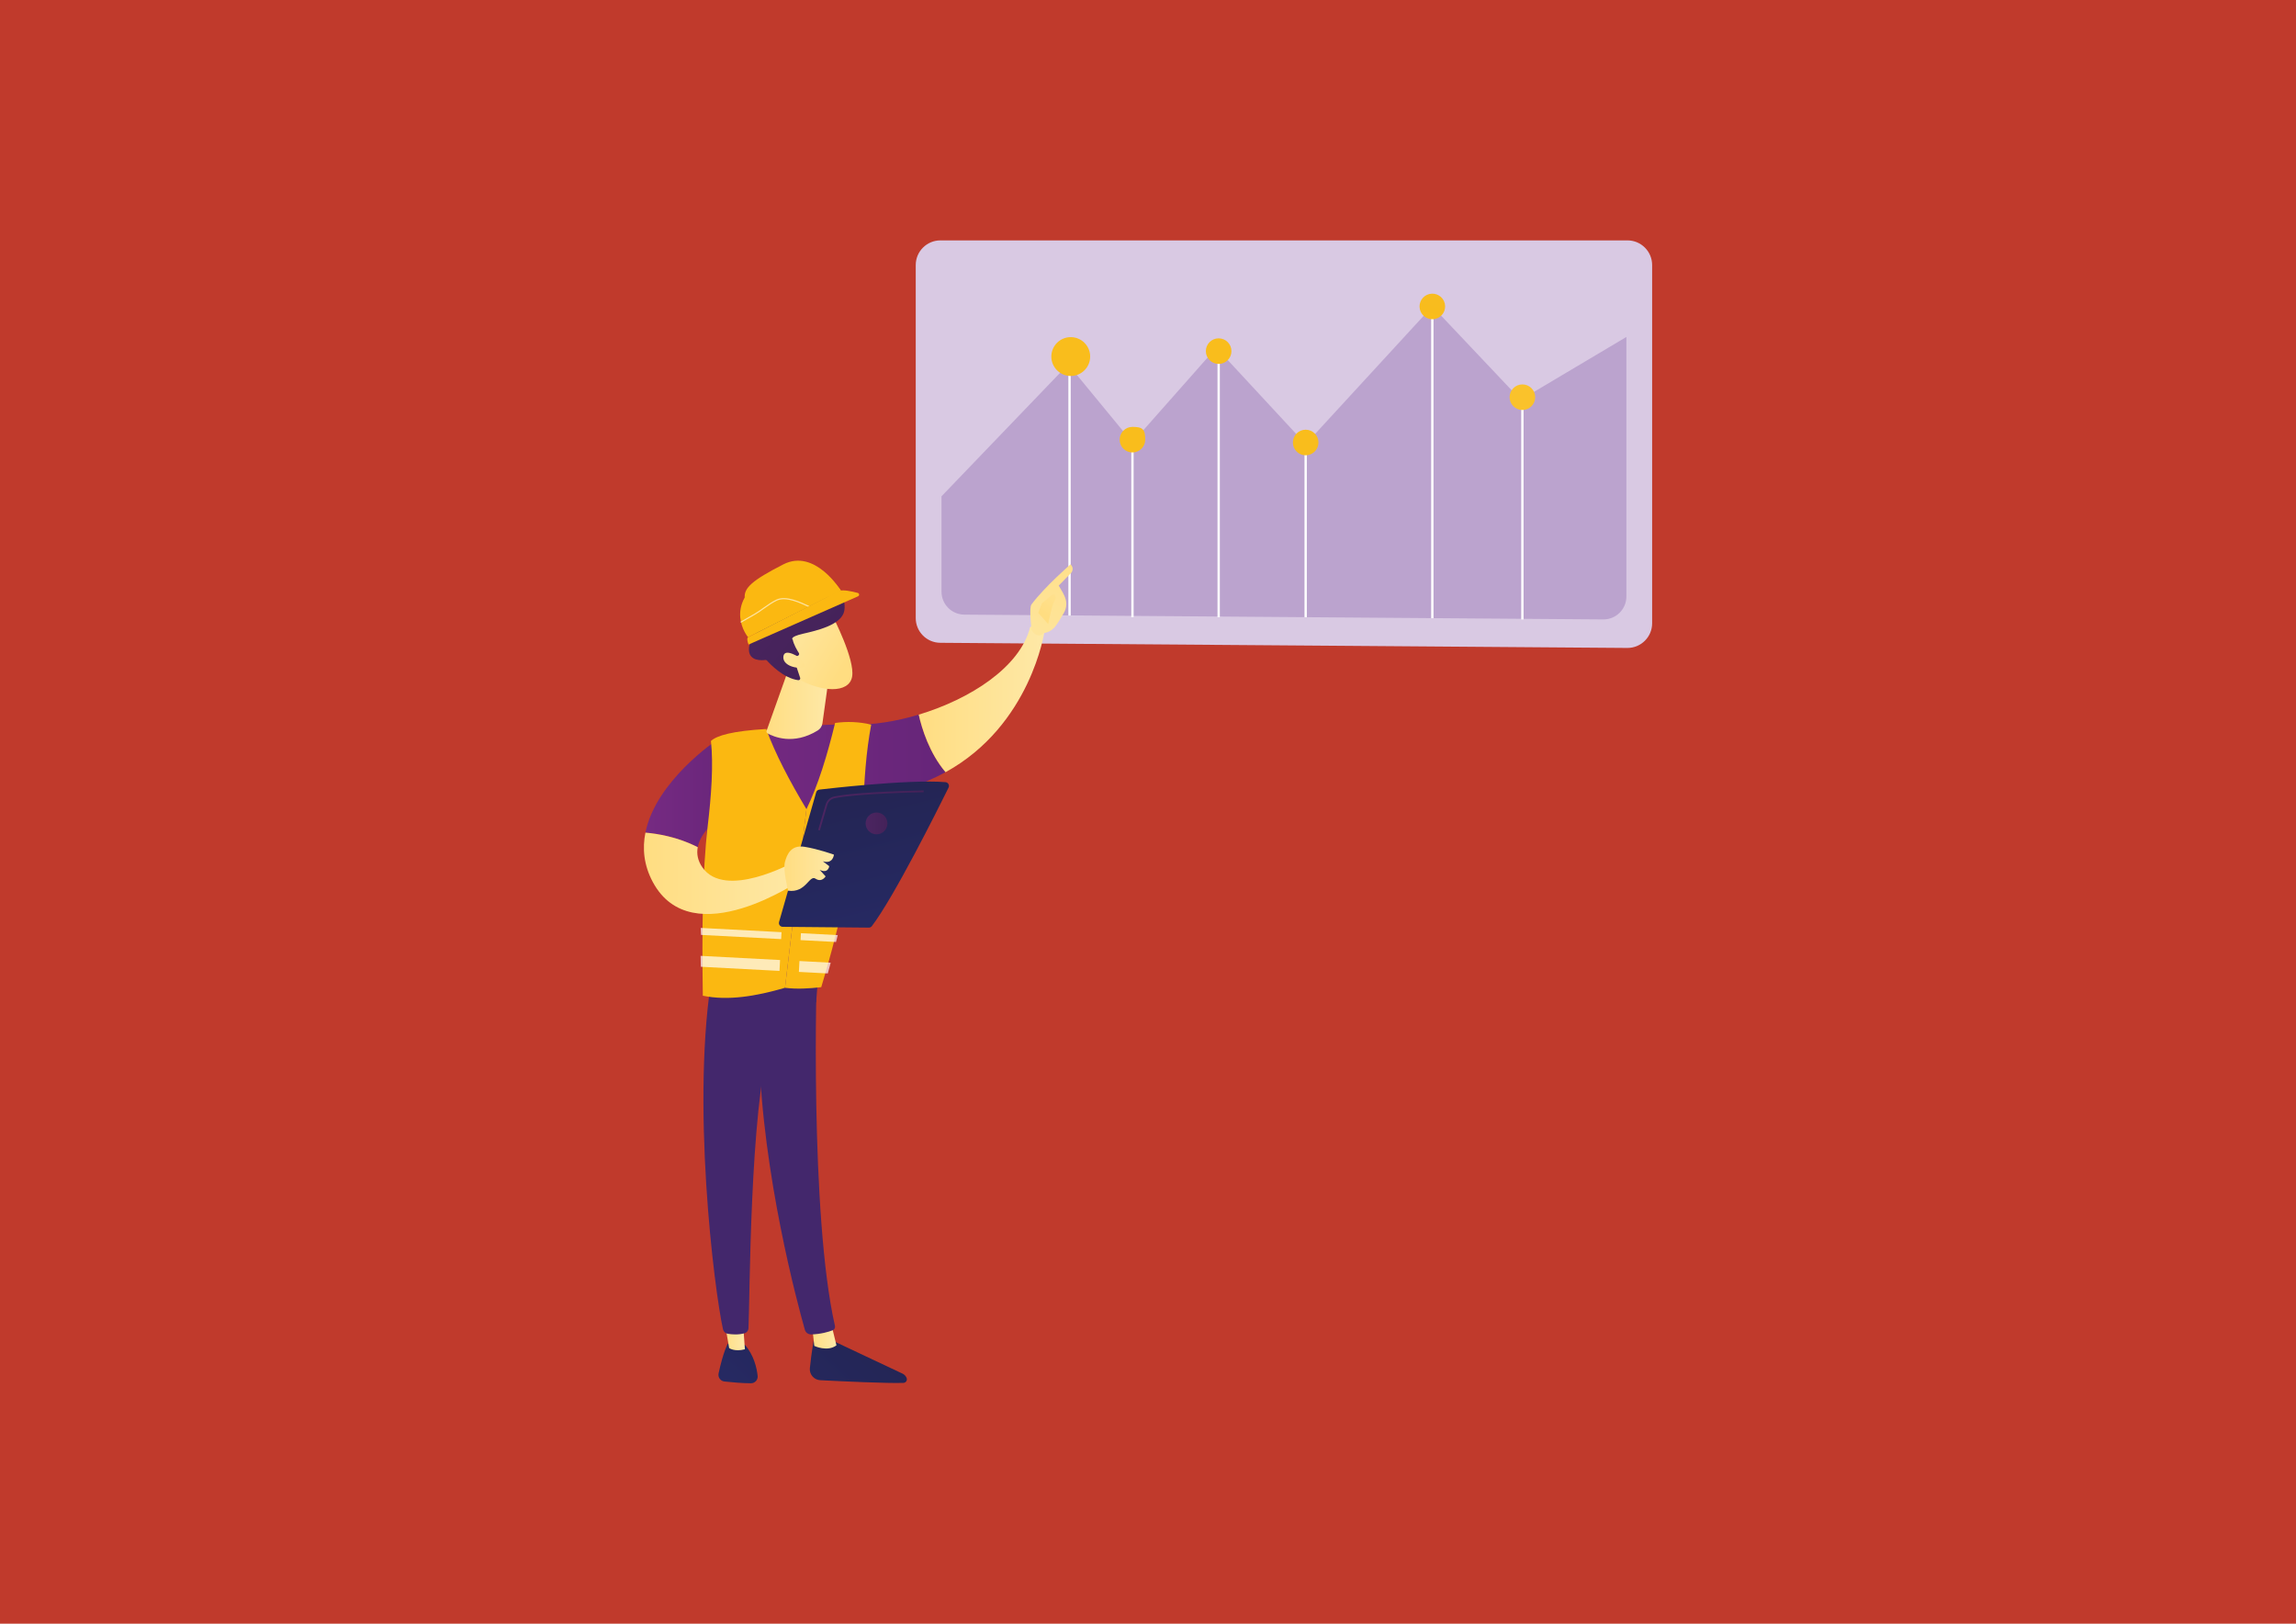 <?xml version="1.0" encoding="UTF-8"?><svg id="a" xmlns="http://www.w3.org/2000/svg" xmlns:xlink="http://www.w3.org/1999/xlink" viewBox="0 0 841.89 595.28"><defs><style>.ag{fill:url(#v);}.ag,.ah,.ai,.aj,.ak,.al,.am,.an,.ao,.ap,.aq,.ar,.as,.at,.au,.av,.aw,.ax,.ay,.az,.ba,.bb,.bc,.bd,.be,.bf,.bg,.bh,.bi,.bj,.bk,.bl,.bm,.bn,.bo,.bp,.bq{stroke-width:0px;}.ah{fill:url(#w);}.ai{fill:url(#c);}.aj{fill:url(#s);}.ak{fill:url(#y);}.al{fill:url(#ad);}.am{fill:url(#e);}.an{fill:url(#g);}.ao{fill:url(#i);}.ap{fill:url(#l);}.aq{fill:url(#b);}.ar{fill:#c03a2c;}.as{fill:url(#q);}.at{fill:url(#t);}.au{fill:url(#u);}.av{fill:#bba3ce;}.aw{fill:url(#n);}.ax{fill:url(#z);}.ay{fill:url(#h);}.az,.bb,.bf{fill:#fff;}.ba{fill:url(#j);}.bb{opacity:.6;}.bc{fill:url(#d);}.bd{fill:url(#af);}.be{fill:url(#f);}.bf{opacity:.7;}.bg{fill:url(#m);}.bh{fill:#d9c9e3;}.bi{fill:url(#ab);}.bj{fill:url(#r);}.bk{fill:url(#ae);}.bl{fill:url(#aa);}.bm{fill:url(#k);}.bn{fill:url(#p);}.bo{fill:url(#ac);}.bp{fill:url(#x);}.bq{fill:url(#o);}</style><linearGradient id="b" x1="403.9" y1="89.95" x2="421.38" y2="26.73" gradientUnits="userSpaceOnUse"><stop offset="0" stop-color="#f9bd1c"/><stop offset="1" stop-color="#f5b925"/></linearGradient><linearGradient id="c" x1="432.74" y1="97.93" x2="450.23" y2="34.71" xlink:href="#b"/><linearGradient id="d" x1="453.77" y1="103.75" x2="471.25" y2="40.52" xlink:href="#b"/><linearGradient id="e" x1="492.01" y1="114.32" x2="509.5" y2="51.1" xlink:href="#b"/><linearGradient id="f" x1="522.33" y1="122.71" x2="539.82" y2="59.49" gradientTransform="translate(39.86 -117.66) rotate(13.28)" xlink:href="#b"/><linearGradient id="g" x1="622.65" y1="2.96" x2="584.98" y2="86.37" gradientUnits="userSpaceOnUse"><stop offset="0" stop-color="#f6a216"/><stop offset="1" stop-color="#fac22b"/></linearGradient><linearGradient id="h" x1="16032.67" y1="396.62" x2="15931.67" y2="506.48" gradientTransform="translate(-15698.26 -66.98) rotate(.54)" gradientUnits="userSpaceOnUse"><stop offset="0" stop-color="#232451"/><stop offset="1" stop-color="#2a307b"/></linearGradient><linearGradient id="i" x1="15999.88" y1="404.78" x2="16008.86" y2="404.78" gradientTransform="translate(-15698.26 -66.98) rotate(.54)" gradientUnits="userSpaceOnUse"><stop offset="0" stop-color="#ffdd81"/><stop offset="1" stop-color="#fee8a6"/></linearGradient><linearGradient id="j" x1="11599.43" y1="5398.05" x2="11680.58" y2="5304.56" gradientTransform="translate(-15698.26 -66.98) rotate(.54)" gradientUnits="userSpaceOnUse"><stop offset="0" stop-color="#46276e"/><stop offset="1" stop-color="#43276c"/></linearGradient><linearGradient id="k" x1="16010.01" y1="375.78" x2="15909" y2="485.65" xlink:href="#h"/><linearGradient id="l" x1="15967.55" y1="404.32" x2="15975.3" y2="404.32" xlink:href="#i"/><linearGradient id="m" x1="11586.09" y1="5386.47" x2="11667.24" y2="5292.98" xlink:href="#j"/><linearGradient id="n" x1="258.8" y1="311.92" x2="346.71" y2="311.92" gradientUnits="userSpaceOnUse"><stop offset="0" stop-color="#762a82"/><stop offset="1" stop-color="#662579"/></linearGradient><linearGradient id="o" x1="16036.81" y1="170.72" x2="16082.65" y2="170.72" xlink:href="#i"/><linearGradient id="p" x1="-4915.3" y1="99.31" x2="-4884.54" y2="169.29" gradientTransform="translate(-4513.54 40.21) rotate(-179.46) scale(1 -1)" xlink:href="#i"/><linearGradient id="q" x1="16082.43" y1="139.73" x2="16095.26" y2="120" xlink:href="#i"/><linearGradient id="r" x1="236.65" y1="290.99" x2="271.63" y2="290.99" xlink:href="#n"/><linearGradient id="s" x1="7403.23" y1="460.42" x2="7396.53" y2="487.81" gradientTransform="translate(7682.98 201.63) rotate(-177) scale(1 -1)" gradientUnits="userSpaceOnUse"><stop offset="0" stop-color="#fbb811"/><stop offset="1" stop-color="#fbb811"/></linearGradient><linearGradient id="t" x1="6528.53" y1="74.98" x2="6497.93" y2="111.7" gradientTransform="translate(6496.53 139.35) rotate(-177) scale(1 -1)" xlink:href="#s"/><linearGradient id="u" x1="15936.51" y1="235.64" x2="15994.52" y2="235.64" xlink:href="#i"/><linearGradient id="v" x1="15981.05" y1="173.63" x2="16003.99" y2="173.63" xlink:href="#i"/><linearGradient id="w" x1="5526.82" y1="6940.33" x2="5518.25" y2="6912.06" gradientTransform="translate(-8420.44 -1336) rotate(-41.21)" xlink:href="#i"/><linearGradient id="x" x1="5519.08" y1="6891.08" x2="5526.25" y2="6931.97" gradientTransform="translate(-8420.44 -1336) rotate(-41.21)" gradientUnits="userSpaceOnUse"><stop offset="0" stop-color="#4c2561"/><stop offset="1" stop-color="#442259"/></linearGradient><linearGradient id="y" x1="5518.05" y1="6940.19" x2="5510.34" y2="6914.76" gradientTransform="translate(-8420.44 -1336) rotate(-41.21)" xlink:href="#i"/><linearGradient id="z" x1="15710.36" y1="283.2" x2="15742.37" y2="416.56" gradientTransform="translate(-15400.79)" xlink:href="#h"/><linearGradient id="aa" x1="15688.43" y1="318.48" x2="15706.56" y2="318.48" gradientTransform="translate(-15400.79)" xlink:href="#i"/><linearGradient id="ab" x1="317.4" y1="301.88" x2="325.39" y2="301.88" gradientTransform="matrix(1,0,0,1,0,0)" xlink:href="#x"/><linearGradient id="ac" x1="299.99" y1="297.13" x2="338.7" y2="297.13" gradientTransform="matrix(1,0,0,1,0,0)" xlink:href="#x"/><linearGradient id="ad" x1="271.4" y1="220.5" x2="308.31" y2="220.5" gradientTransform="matrix(1,0,0,1,0,0)" xlink:href="#s"/><linearGradient id="ae" x1="273.05" y1="212.31" x2="308.31" y2="212.31" gradientTransform="matrix(1,0,0,1,0,0)" xlink:href="#s"/><linearGradient id="af" x1="274.03" y1="226.38" x2="315.02" y2="226.38" gradientTransform="matrix(1,0,0,1,0,0)" xlink:href="#s"/></defs><rect class="ar" x="0" y="0" width="841.89" height="595.28"/><path class="bh" d="M596.68,237.55l-251.92-1.89c-4.97-.04-8.98-4.08-8.98-9.05V97.18c0-5,4.05-9.05,9.05-9.05h251.92c5,0,9.05,4.05,9.05,9.05v131.32c0,5.02-4.09,9.08-9.11,9.05Z"/><path class="av" d="M557.6,146.57l-32.39-34.25-46.45,50.52-32.77-35.36-30.74,34.75-23.57-28.64-46.45,48.36v34.97c0,4.62,3.73,8.38,8.35,8.41l234.3,1.76c4.67.04,8.48-3.74,8.48-8.41v-95.15l-38.75,23.03Z"/><rect class="az" x="557.8" y="145.62" width=".85" height="81.48"/><rect class="az" x="524.78" y="112.33" width=".85" height="114.31"/><rect class="az" x="478.33" y="162.23" width=".85" height="64.06"/><rect class="az" x="446.43" y="128.73" width=".85" height="97.55"/><rect class="az" x="414.82" y="161.19" width=".85" height="65.09"/><rect class="az" x="391.75" y="131.16" width=".85" height="94.5"/><path class="aq" d="M399.74,130.72c0,3.93-3.19,7.12-7.12,7.12s-7.12-3.19-7.12-7.12,3.19-7.12,7.12-7.12,7.12,3.19,7.12,7.12Z"/><path class="ai" d="M419.93,161.19c0,2.59-2.1,4.69-4.69,4.69s-4.69-2.1-4.69-4.69,2.1-4.69,4.69-4.69c3.79,0,4.69.9,4.69,4.69Z"/><path class="bc" d="M451.54,128.73c0,2.59-2.1,4.69-4.69,4.69s-4.69-2.1-4.69-4.69,2.1-4.69,4.69-4.69,4.69,2.1,4.69,4.69Z"/><path class="am" d="M483.45,162.23c0,2.59-2.1,4.69-4.69,4.69s-4.69-2.1-4.69-4.69,2.1-4.69,4.69-4.69,4.69,2.1,4.69,4.69Z"/><circle class="be" cx="525.21" cy="112.33" r="4.69" transform="translate(-11.76 123.67) rotate(-13.28)"/><circle class="an" cx="558.23" cy="145.62" r="4.69"/><path class="ay" d="M298.63,489.83s-1.1,5.91-1.67,11.77c-.22,2.29,1.52,4.29,3.82,4.41,7.8.4,24.5,1.19,30.49.98.9-.03,1.5-.95,1.17-1.79h0c-.27-.7-.81-1.28-1.49-1.6l-27.46-12.94-4.86-.83Z"/><path class="ao" d="M297.81,486.34l.77,7.09s4.81,2.3,8.13-.21l-1.93-7.91-6.98,1.03Z"/><path class="ba" d="M299.71,353.18c-.38,1.85-2.83,92.29,6.45,132.92.15.66-.19,1.34-.82,1.59-1.49.59-4.4,1.44-7.89,1.53-1.08.03-2.04-.68-2.33-1.72-2.67-9.43-15.47-56.68-16.77-101.71-1.45-50.32.02-1.71.02-1.71l1.43-31.08,19.92.19Z"/><path class="bm" d="M266.87,492.61s-1.69,2.97-3.38,10.9c-.3,1.43.68,2.81,2.14,2.97,2.58.28,6.54.64,9.72.65,1.47,0,2.62-1.26,2.46-2.72-.32-2.9-1.38-7.67-4.73-11.41l-6.21-.4Z"/><path class="ap" d="M265.5,483.49l1.86,10.73s1.93,1.46,5.78.45l-.83-11.53-6.81.35Z"/><path class="bg" d="M261.41,355.59c-8.36,47.65.59,117.97,3.7,131.75.19.84.86,1.49,1.72,1.64,1.45.25,3.83.47,6.19-.19.81-.23,1.39-.95,1.43-1.8.54-11.11.41-79.34,8.03-106.24.39-1.36,1.23-2.55,2.39-3.36l14.4-10.03,1.25-16.42-39.12,4.63Z"/><path class="aw" d="M312.66,265.64c-23.7-.62-49.91,5.75-49.91,5.75-7.46,41.15-2.08,88.75-2.08,88.75,18.3,4.99,39.07-2.57,39.07-2.57,3.21-17.2,17.9-65.55,17.9-65.55,11.59-1.33,21.16-4.58,29.06-8.92-5.93-7-8.67-15.87-9.84-21.1-8.4,2.52-16.9,3.83-24.2,3.64Z"/><path class="bq" d="M383,231.4c-2.3-2.83-5.26-1.53-5.26-1.53-3.63,14.7-22.03,26.47-40.87,32.13,1.18,5.24,3.92,14.1,9.84,21.1,31.35-17.23,36.29-51.7,36.29-51.7Z"/><path class="bn" d="M382.43,232.11c.24.78-2.6,1.93-4.23-1.25-.04-1.52-.9-8.03.01-9.26,4.89-6.54,14.34-14.71,14.34-14.71,1.57,1.58.25,3.1.25,3.1l-4.59,4.69c.93,1.73,2.08,3.19,2.6,5.27.4,1.58.13,3.26-.68,4.68-.81,1.43-1.92,3.29-2.96,4.74-1.97,2.75-4.75,2.74-4.75,2.74Z"/><path class="as" d="M386.2,217.73l-4.17,3.47-1.33,3.48,3.65,4.13s1.31-6.92,2.24-8.41c.94-1.49.47-2.22-.39-2.67Z"/><path class="bj" d="M271.63,294.42l-8.87-23.03s-22.28,14.83-26.1,33.86c4.18.35,11.78,1.51,19.19,5.34,1.72-8.99,15.78-16.17,15.78-16.17Z"/><path class="aj" d="M280.95,267.26c3.34,9.14,8.58,19.08,14.76,29.4l-7.87,65.48c-10.64,3.1-20.89,4.82-30.13,2.9-.35-23.55-.15-45.41,1.76-61.95,1.35-11.3,2.17-22.7,1.22-31.44,2.17-2.03,8.01-3.67,20.27-4.39Z"/><path class="at" d="M306.21,265.05c-2.81,11.63-6.22,22.81-10.51,31.62l-7.87,65.48c4.47.53,8.89.27,13.3-.24,5.37-17.43,10.45-39.81,15.42-63.94.2-11.43,1.08-22.66,2.9-32.33-4.57-1.05-8.97-1.2-13.24-.59Z"/><polygon class="bf" points="257.04 342.75 286.43 344.29 286.57 341.75 256.93 340.19 257.04 342.75"/><polygon class="bf" points="256.97 354.43 285.82 355.95 286.03 351.96 256.9 350.43 256.97 354.43"/><polygon class="bf" points="293.54 344.66 306.55 345.35 307.18 342.83 293.68 342.12 293.54 344.66"/><polygon class="bf" points="292.93 356.32 303.54 356.88 304.6 352.94 293.14 352.33 292.93 356.32"/><path class="au" d="M290.77,316.2s-24.99,13.81-33.26,1.74c-1.72-2.51-2.11-4.99-1.66-7.34-7.41-3.83-15.01-4.99-19.19-5.34-1.15,5.74-.63,11.86,2.69,18.07,14.43,27.01,54.65-.96,54.65-.96l-3.23-6.16Z"/><path class="ag" d="M288.84,246.17l-7.75,21.74c-.13.36.02.76.35.95,2.04,1.16,9.42,4.51,18.4-1.06.94-.58,1.58-1.54,1.73-2.63l2.62-18.85-15.35-.15Z"/><path class="ah" d="M305.44,226.13s8.13,15.67,7.01,21.95c-1.12,6.29-11.38,5.74-20.29.54l-6.1-16.89,19.38-5.6Z"/><path class="bp" d="M292.64,240.36c.37-.16.5-.6.29-.94-.65-1.02-1.88-3.1-2.26-4.91,0,0-1.48-.97,3.81-2.18,5.29-1.21,13.18-3.1,14.87-7.57,1.65-4.36-2.48-15.42-9.32-6.71-.26.33-.76.33-1.02,0-1.09-1.45-3.98-4.47-8.04-2.7-3.8,1.66-4.25,4.43-4.22,5.83.01.41-.36.73-.76.65-1.91-.38-6.5-.74-8.69,3.95-1.8,3.86-.68,6.07.36,7.16.34.35.18.92-.28,1.06-1.26.37-2.9,1.42-2.76,4.37.19,4.08,4.74,3.76,6.04,3.59.21-.03.43.05.57.21,1.1,1.24,6.06,6.51,11.48,7.2.47.06.84-.4.69-.85l-2.28-6.84c-.11-.32.05-.66.36-.8l1.17-.5Z"/><path class="ak" d="M293.57,241.34s-5.86-4.1-6.32-.7c-.46,3.4,5.26,4.98,8.12,3.74l-1.8-3.04Z"/><path class="ax" d="M285.66,338.02l13.61-47.54c.15-.54.61-.93,1.17-1,2.47-.29,9.61-1.1,17.86-1.79,9.94-.84,21.48-1.52,28.38-.94.98.08,1.57,1.12,1.14,2-3.92,7.93-20.05,40.21-28.13,50.78-.27.35-.68.56-1.12.55l-31.58-.29c-.92,0-1.58-.89-1.32-1.77Z"/><path class="bl" d="M288.95,326.54s-1.9-7.8-1.13-10.56c.76-2.77,2.25-6.32,7.19-5.53,4.94.79,10.77,2.87,10.77,2.87,0,0-.29,3.6-4.05,2.44l2.33,1.8s-.33,2.88-3.5,1.34l2.17,2.39s-1.36,2.37-3.69.85c-2.33-1.52-3.45,5.34-10.07,4.4Z"/><path class="bi" d="M317.4,301.88c0,2.21,1.79,4,4,4s4-1.79,4-4-1.79-4-4-4-4,1.79-4,4Z"/><path class="bo" d="M300.61,304.46l-.62-.18,2.77-9.4c.43-1.46,1.61-2.55,3.07-2.86,8.76-1.83,32.62-2.21,32.86-2.22v.65c-.23,0-24.02.39-32.73,2.2-1.23.26-2.22,1.18-2.58,2.41l-2.77,9.4Z"/><path class="al" d="M308.31,216.5s-10.43-16.17-27.17-5.41c-16.74,10.76-6.84,22.53-6.84,22.53l34.01-17.12Z"/><path class="bk" d="M273.06,219.06s19.94-17.55,30.6-.23c3.92-1.96,4.65-2.34,4.65-2.34,0,0-9.47-15.52-21.08-9.58-11.61,5.93-14.36,8.65-14.17,12.15Z"/><path class="bb" d="M297.03,222.71c-.06.03-.13.03-.19,0l-.14-.07c-3.17-1.5-8.47-4.02-11.83-2.44-1.62.76-3.18,1.87-4.69,2.94-1.06.75-2.17,1.54-3.28,2.19-1.51.89-3.18,1.84-5.09,2.91h0c-.1.06-.23.02-.29-.08-.06-.1-.02-.23.08-.29,1.91-1.07,3.57-2.02,5.08-2.91,1.1-.64,2.19-1.42,3.25-2.17,1.53-1.08,3.12-2.2,4.76-2.98,3.54-1.67,8.96.9,12.19,2.44l.14.06c.11.05.15.18.1.29-.02.04-.05.08-.09.1Z"/><path class="bd" d="M274.49,236.3l40.14-17.69c.25-.11.41-.37.39-.65-.02-.28-.21-.51-.48-.58-2.14-.58-5.68-1.36-7.05-.67-4.39,2.22-33.19,16.9-33.19,16.9,0,0-.72.38.18,2.69Z"/></svg>